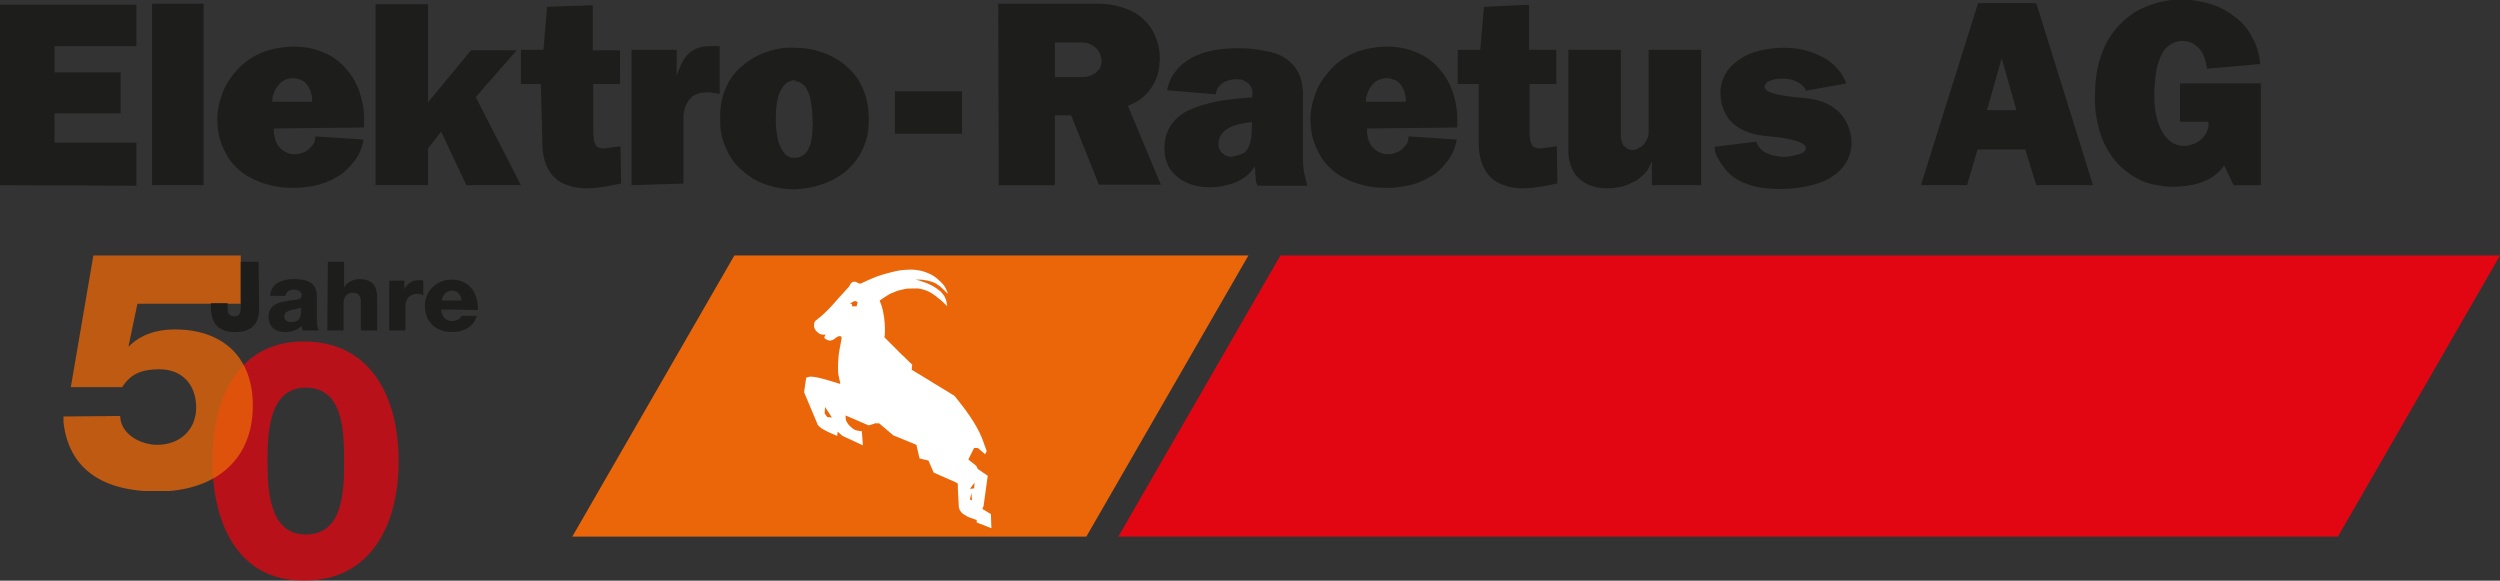 <?xml version="1.0" encoding="utf-8"?>
<!-- Generator: Adobe Illustrator 27.1.1, SVG Export Plug-In . SVG Version: 6.00 Build 0)  -->
<svg version="1.1" id="Ebene_1" xmlns="http://www.w3.org/2000/svg" xmlns:xlink="http://www.w3.org/1999/xlink" x="0px" y="0px"
	 viewBox="0 0 476.6 110.7" style="enable-background:new 0 0 476.6 110.7;" xml:space="preserve">
<rect x="0" y="0" width="476.6" height="110.7" fill="#333333" stroke="none"/>
<style type="text/css">
	.st0{opacity:0.76;}
	.st1{clip-path:url(#SVGID_00000051379012871766214240000016738512981653029808_);}
	.st2{fill:#E20613;}
	.st3{fill:#1D1D1B;}
	.st4{fill:#EB6608;}
	.st5{fill:#FFFFFF;}
	.st6{clip-path:url(#SVGID_00000144305664083081968490000013322924358965456294_);}
</style>
<g>
	<g>
		<g class="st0">
			<g>
				<defs>
					<rect id="SVGID_1_" x="40.5" y="65.1" width="35.5" height="45.6"/>
				</defs>
				<clipPath id="SVGID_00000037662720372527744790000005036273693973944251_">
					<use xlink:href="#SVGID_1_"  style="overflow:visible;"/>
				</clipPath>
				<g style="clip-path:url(#SVGID_00000037662720372527744790000005036273693973944251_);">
					<path class="st2" d="M40.5,87.9c0-11.9,4.8-22.8,17.4-22.8C70.9,65.1,76,76,76,87.9s-5.1,22.8-18.1,22.8
						C45.3,110.7,40.5,99.7,40.5,87.9 M65.6,87.9c0-5.8-0.2-14-7.3-14c-6.9,0-7.3,8.2-7.3,14s0.4,14,7.3,14
						C65.4,101.9,65.6,93.7,65.6,87.9"/>
				</g>
			</g>
		</g>
		<path class="st3" d="M0,35.3V0.9h26v7.9H10.4v5H23v7.8H10.4v5.6H26v8.2L0,35.3L0,35.3z M29,0.7h9.8v34.6H29V0.7z M52.2,24.5
			c0,0.1,0,0.2,0,0.3c0,0.6,0.1,1.3,0.3,1.9c0.2,0.6,0.5,1.1,0.9,1.5c0.4,0.4,0.8,0.7,1.3,0.9c0.4,0.2,0.9,0.3,1.3,0.3
			c0.1,0,0.1,0,0.2,0c0.1,0,0.1,0,0.2,0c0.4,0,0.9-0.1,1.3-0.3c0.4-0.1,0.9-0.4,1.2-0.7c0.3-0.3,0.6-0.6,0.9-1
			c0.2-0.4,0.3-0.8,0.3-1.2c0-0.1,0-0.1,0-0.2l9.2,0.6c0,0.2-0.1,0.4-0.1,0.6c-0.3,1.3-0.9,2.6-1.8,3.7c-0.9,1.2-2,2.2-3.3,2.9
			c-1.3,0.8-2.7,1.3-4.2,1.6c-1.5,0.3-3.1,0.5-4.6,0.4c-1.6,0-3.3-0.3-4.9-0.8c-1.5-0.5-3-1.2-4.2-2.1c-1.3-1-2.4-2.2-3.1-3.6
			c-0.9-1.6-1.5-3.4-1.6-5.2c-0.2-1.8,0-3.7,0.6-5.4c0.5-1.8,1.4-3.4,2.7-4.9c1.2-1.5,2.8-2.7,4.5-3.5c1.9-0.9,4-1.3,6.2-1.4
			c2.2-0.1,4.4,0.3,6.4,1.2c1.7,0.7,3.2,1.9,4.4,3.4c1.2,1.4,2,3.1,2.5,4.9c0.5,1.7,0.7,3.5,0.6,5.2c0,0.2,0,0.5,0,0.7L52.2,24.5
			L52.2,24.5z M51.9,19.4h7.6c0-0.1,0-0.2,0-0.3c0-0.6-0.1-1.2-0.3-1.7c-0.2-0.5-0.4-1-0.8-1.4c-0.3-0.4-0.7-0.7-1.2-0.8
			c-0.4-0.2-0.9-0.3-1.4-0.3c-0.5,0-0.9,0.1-1.4,0.3c-0.5,0.2-0.9,0.5-1.2,0.9c-0.4,0.4-0.7,0.9-0.9,1.4c-0.2,0.5-0.4,1.1-0.4,1.7
			C51.9,19.2,51.9,19.3,51.9,19.4 M71.6,35.3V0.8h10v18.7l8.2-9.9h8.7l-7.8,8.9l8.6,16.8H88.9l-4.8-10.2l-2.5,3.2v7L71.6,35.3
			L71.6,35.3z M103.1,16h-3.8V9.5h4.3l0.7-8.2L113,1v8.6h5.2V16h-5.1v9c0,0.5,0,0.9,0.1,1.4c0,0.4,0.1,0.7,0.3,1.1
			c0.1,0.3,0.3,0.5,0.6,0.6c0.3,0.2,0.6,0.2,0.9,0.2c0.1,0,0.1,0,0.2,0c0,0,0.1,0,0.1,0c0.2,0,0.4-0.1,0.6-0.1
			c0.2,0,0.5-0.1,0.7-0.1c0.3,0,0.5-0.1,0.8-0.1c0.3,0,0.5-0.1,0.8-0.1c0,0,0.1,0,0.1,0l0.1,7.1c-0.1,0-0.1,0-0.2,0
			c-0.5,0.1-1,0.2-1.4,0.3c-0.5,0.1-1.1,0.2-1.6,0.3c-0.5,0.1-1.1,0.1-1.6,0.2c-0.5,0-1,0.1-1.6,0.1c-1.2,0-2.4-0.1-3.5-0.5
			c-1-0.3-2-0.8-2.7-1.5c-0.8-0.7-1.4-1.7-1.8-2.8c-0.4-1.2-0.6-2.4-0.6-3.7c0-0.2,0-0.4,0-0.6L103.1,16L103.1,16z M120.4,35.3V9.5
			h8.6v5c0-0.1,0.1-0.2,0.1-0.3c0.2-0.7,0.5-1.3,0.8-2c0.3-0.6,0.7-1.3,1.2-1.8c0.5-0.5,1.1-0.9,1.8-1.2c0.8-0.3,1.7-0.4,2.6-0.4
			c0.1,0,0.3,0,0.4,0c0.1,0,0.3,0,0.4,0c0.1,0,0.3,0,0.4,0c0.1,0,0.3,0,0.4,0c0,0,0,0,0.1,0v9.1c0,0-0.1,0-0.1,0
			c-0.2,0-0.3-0.1-0.5-0.1c-0.2,0-0.4-0.1-0.6-0.1c-0.2,0-0.4,0-0.6-0.1c-0.2,0-0.4,0-0.6,0c-0.6,0-1.3,0.1-1.9,0.3
			c-0.5,0.2-1,0.5-1.4,1c-0.4,0.5-0.7,1-0.9,1.6c-0.2,0.6-0.3,1.3-0.3,1.9c0,0.1,0,0.2,0,0.3v12.3L120.4,35.3L120.4,35.3z
			 M137.3,22.3c0-0.3,0-0.5,0-0.8c0.1-1.7,0.4-3.4,1.2-5c0.7-1.6,1.8-3,3.2-4.1c1.3-1.1,2.9-2,4.5-2.5c1.7-0.6,3.4-0.9,5.2-0.8
			c1.7,0,3.4,0.2,5.1,0.8c1.6,0.5,3.1,1.3,4.5,2.4c1.3,1.1,2.5,2.4,3.2,4c0.9,1.7,1.3,3.6,1.4,5.6c0.1,2.1-0.1,4.3-1,6.2
			c-0.7,1.7-1.8,3.2-3.2,4.4c-1.3,1.2-2.9,2-4.6,2.6c-1.7,0.6-3.4,0.9-5.2,1c-1.7,0-3.3-0.2-4.9-0.7c-1.7-0.5-3.3-1.3-4.6-2.4
			c-1.5-1.1-2.7-2.6-3.5-4.3c-0.8-1.6-1.3-3.5-1.3-5.3C137.3,22.9,137.3,22.6,137.3,22.3 M151.6,15.3c-0.1,0-0.1,0-0.2,0
			c-0.5,0-1,0.2-1.4,0.5c-0.5,0.3-0.9,0.9-1.2,1.5c-0.4,0.8-0.6,1.6-0.7,2.4c-0.2,1.1-0.2,2.2-0.2,3.3c0,1,0.1,2,0.3,3
			c0.1,0.7,0.3,1.5,0.7,2.2c0.2,0.5,0.6,1,1,1.4c0.4,0.3,0.9,0.5,1.5,0.5c0.6,0,1.2-0.1,1.7-0.5c0.5-0.3,0.9-0.8,1.1-1.4
			c0.4-0.7,0.5-1.5,0.6-2.3c0.1-1,0.2-2.1,0.1-3.1c0-1.1-0.1-2.2-0.3-3.3c-0.1-0.8-0.3-1.6-0.7-2.3c-0.2-0.5-0.6-1-1.1-1.3
			c-0.4-0.3-0.8-0.4-1.2-0.4C151.7,15.3,151.6,15.3,151.6,15.3 M170.6,17.4h12.8v8.1h-12.8V17.4z M201.1,8.1v6.6h5.1
			c0.1,0,0.2,0,0.2,0c0.5,0,1-0.1,1.5-0.3c0.4-0.2,0.9-0.4,1.2-0.7c0.3-0.3,0.6-0.7,0.7-1c0.2-0.4,0.2-0.8,0.2-1.2
			c0-0.4-0.1-0.8-0.3-1.2c-0.2-0.4-0.4-0.8-0.7-1.1c-0.3-0.3-0.8-0.6-1.2-0.8c-0.5-0.2-1-0.3-1.5-0.3c-0.1,0-0.2,0-0.2,0L201.1,8.1
			L201.1,8.1z M190.3,0.7h18.3c0.2,0,0.5,0,0.7,0c1.5,0,3.1,0.2,4.6,0.7c1.4,0.4,2.8,1.1,3.9,2.1c1,0.9,1.9,2,2.4,3.3
			c0.6,1.3,0.9,2.8,0.9,4.2c0,0.9-0.1,1.9-0.3,2.8c-0.2,0.9-0.6,1.8-1.1,2.6c-0.5,0.9-1.2,1.6-1.9,2.2c-0.7,0.6-1.6,1.1-2.4,1.4
			c-0.1,0.1-0.3,0.1-0.4,0.1l6.3,15.1h-11.8L204.2,22h-3.1v13.3h-10.7L190.3,0.7L190.3,0.7z M239.2,31.6c0,0.1-0.1,0.2-0.1,0.2
			c-0.3,0.6-0.7,1.1-1.2,1.5c-0.6,0.5-1.3,1-2,1.3c-0.8,0.4-1.7,0.6-2.5,0.8c-0.9,0.2-1.9,0.3-2.8,0.3c-1,0-2.1-0.1-3.1-0.4
			c-1-0.3-1.9-0.7-2.7-1.3c-0.8-0.6-1.5-1.3-2-2.2c-0.5-1-0.8-2.1-0.8-3.2c-0.1-1.9,0.4-3.8,1.6-5.2c1-1.4,2.6-2.3,4.3-2.9
			c1.8-0.7,3.6-1.1,5.5-1.4c1.6-0.2,3.2-0.4,4.7-0.5c0.2,0,0.4,0,0.6,0c0-0.1,0-0.1,0-0.2c0.1-0.4,0.1-0.9,0-1.3
			c-0.1-0.4-0.3-0.8-0.6-1.1c-0.3-0.3-0.7-0.5-1.1-0.7c-0.4-0.2-0.9-0.2-1.4-0.2c-0.4,0-0.8,0.1-1.3,0.2c-0.4,0.1-0.8,0.3-1.2,0.5
			c-0.3,0.2-0.6,0.5-0.9,0.9c-0.2,0.3-0.3,0.7-0.4,1.1c0,0.1,0,0.1,0,0.2l-9.3-0.8c0-0.2,0.1-0.3,0.1-0.5c0.3-1.2,0.8-2.3,1.6-3.2
			c0.8-1.1,1.9-1.9,3-2.5c1.3-0.7,2.6-1.1,4.1-1.4c1.6-0.3,3.2-0.4,4.8-0.4c1.7,0,3.3,0.1,5,0.5c1.4,0.2,2.7,0.6,3.9,1.4
			c1.1,0.7,1.9,1.6,2.5,2.7c0.6,1.2,0.8,2.5,0.9,3.8c0,0.2,0,0.4,0,0.6v12.2c0,0.1,0,0.1,0,0.2c0,0.4,0,0.9,0.1,1.3
			c0,0.5,0.1,1,0.2,1.4c0.1,0.4,0.2,0.8,0.3,1.2c0.1,0.3,0.1,0.5,0.2,0.8c0,0,0,0.1,0,0.1h-9.5c0,0,0,0,0-0.1
			c-0.1-0.2-0.1-0.3-0.2-0.5c-0.1-0.2-0.1-0.5-0.1-0.7c0-0.3-0.1-0.7-0.1-1c0-0.4,0-0.8-0.1-1.3C239.2,31.7,239.2,31.7,239.2,31.6
			 M238.7,23.3c-0.1,0-0.2,0-0.3,0c-0.8,0.1-1.5,0.2-2.3,0.4c-0.7,0.2-1.4,0.4-2,0.8c-0.5,0.3-1,0.7-1.3,1.2c-0.3,0.5-0.5,1-0.5,1.6
			c0,0.3,0,0.6,0.1,0.9c0.1,0.3,0.2,0.5,0.4,0.8c0.2,0.2,0.5,0.4,0.8,0.6c0.3,0.2,0.7,0.2,1,0.3c0.1,0,0.1,0,0.2,0c0,0,0,0,0,0
			c0.1,0,0.2,0,0.3-0.1c0.1,0,0.3-0.1,0.4-0.1c0.1,0,0.3-0.1,0.4-0.1c0.1,0,0.3,0,0.4-0.1c0.3-0.1,0.6-0.2,0.9-0.4
			c0.3-0.2,0.5-0.5,0.7-0.8c0.2-0.4,0.4-0.8,0.5-1.3c0.1-0.5,0.2-1,0.2-1.5c0-0.1,0-0.2,0-0.2L238.7,23.3L238.7,23.3z M260.6,24.5
			c0,0.1,0,0.2,0,0.3c0,0.6,0.1,1.3,0.3,1.9c0.2,0.6,0.5,1.1,0.9,1.5c0.4,0.4,0.8,0.7,1.3,0.9c0.4,0.2,0.9,0.3,1.3,0.3
			c0.1,0,0.1,0,0.2,0c0.1,0,0.1,0,0.2,0c0.4,0,0.9-0.1,1.3-0.3c0.4-0.1,0.9-0.4,1.2-0.7c0.3-0.3,0.6-0.6,0.9-1
			c0.2-0.4,0.3-0.8,0.3-1.2c0-0.1,0-0.1,0-0.2l9.2,0.6c0,0.2-0.1,0.4-0.1,0.6c-0.3,1.3-0.9,2.6-1.8,3.7c-0.9,1.2-2,2.2-3.3,2.9
			c-1.3,0.8-2.7,1.3-4.2,1.6c-1.5,0.3-3.1,0.5-4.6,0.4c-1.6,0-3.3-0.3-4.9-0.8c-1.5-0.5-3-1.2-4.2-2.1c-1.3-1-2.4-2.2-3.1-3.6
			c-0.9-1.6-1.5-3.4-1.6-5.2c-0.2-1.8,0-3.7,0.6-5.4c0.5-1.8,1.4-3.4,2.7-4.9c1.2-1.5,2.8-2.7,4.5-3.5c1.9-0.9,4-1.3,6.2-1.4
			c2.2-0.1,4.4,0.3,6.4,1.2c1.7,0.7,3.2,1.9,4.4,3.4c1.2,1.4,2,3.1,2.5,4.9c0.5,1.7,0.7,3.5,0.6,5.2c0,0.2,0,0.5,0,0.7L260.6,24.5
			L260.6,24.5z M260.4,19.4h7.6c0-0.1,0-0.2,0-0.3c0-0.6-0.1-1.2-0.3-1.7c-0.2-0.5-0.4-1-0.8-1.4c-0.3-0.4-0.7-0.7-1.2-0.8
			c-0.4-0.2-0.9-0.3-1.4-0.3c-0.5,0-0.9,0.1-1.4,0.3c-0.5,0.2-0.9,0.5-1.2,0.9c-0.4,0.4-0.7,0.9-0.9,1.4c-0.2,0.5-0.4,1.1-0.4,1.7
			C260.4,19.2,260.4,19.3,260.4,19.4 M281.7,16h-3.8V9.5h4.3l0.7-8.2l8.6-0.4v8.6h5.2V16h-5.1v9c0,0.5,0,0.9,0.1,1.4
			c0,0.4,0.1,0.7,0.3,1.1c0.1,0.3,0.3,0.5,0.6,0.6c0.3,0.2,0.6,0.2,0.9,0.2c0.1,0,0.1,0,0.2,0c0,0,0.1,0,0.1,0
			c0.2,0,0.4-0.1,0.6-0.1c0.2,0,0.5-0.1,0.7-0.1c0.3,0,0.5-0.1,0.8-0.1c0.3,0,0.5-0.1,0.8-0.1c0,0,0.1,0,0.1,0l0.1,7.1
			c-0.1,0-0.1,0-0.2,0c-0.5,0.1-1,0.2-1.4,0.3c-0.5,0.1-1.1,0.2-1.6,0.3c-0.5,0.1-1.1,0.1-1.6,0.2c-0.5,0-1,0.1-1.6,0.1
			c-1.2,0-2.4-0.1-3.5-0.5c-1-0.3-2-0.8-2.7-1.5c-0.8-0.7-1.4-1.7-1.8-2.8c-0.4-1.2-0.6-2.4-0.6-3.7c0-0.2,0-0.4,0-0.6V16L281.7,16z
			 M314.8,30.9c0,0.1-0.1,0.2-0.1,0.3c-0.3,0.7-0.6,1.3-1.1,1.8c-0.6,0.6-1.2,1.2-2,1.6c-0.8,0.4-1.6,0.8-2.5,1
			c-0.9,0.2-1.8,0.3-2.7,0.3c-0.9,0-1.9-0.1-2.8-0.4c-0.9-0.3-1.7-0.7-2.4-1.3c-0.7-0.6-1.3-1.4-1.6-2.3c-0.4-0.9-0.6-1.9-0.6-2.9
			c0-0.2,0-0.3,0-0.5V9.5h10v16.3c0,0.1,0,0.1,0,0.2c0,0.4,0.1,0.7,0.2,1.1c0.1,0.3,0.2,0.6,0.5,0.8c0.2,0.2,0.4,0.4,0.7,0.5
			c0.2,0.1,0.4,0.2,0.7,0.2c0,0,0.1,0,0.1,0c0,0,0.1,0,0.1,0c0.3,0,0.7-0.1,1-0.3c0.4-0.2,0.7-0.4,1-0.7c0.3-0.3,0.5-0.7,0.7-1.1
			c0.2-0.4,0.3-0.8,0.3-1.3c0-0.1,0-0.1,0-0.2V9.5h10v25.8h-9.4V30.9L314.8,30.9z M326.8,28l8-1c0,0.1,0,0.1,0.1,0.2
			c0.1,0.4,0.4,0.8,0.7,1.1c0.3,0.4,0.8,0.7,1.2,0.9c0.5,0.2,1,0.4,1.6,0.5c0.5,0.1,1,0.2,1.5,0.2c0.1,0,0.1,0,0.2,0
			c0.1,0,0.1,0,0.2,0c0.5,0,0.9-0.1,1.4-0.2c0.5-0.1,0.9-0.2,1.3-0.3c0.3-0.1,0.7-0.2,0.9-0.5c0.2-0.1,0.3-0.3,0.3-0.5
			c0.3-0.9-1.2-1.4-2.4-1.7c-2.3-0.6-3.7-0.6-5.5-0.8c-1.8-0.2-4-0.8-5.6-2.1c-1.7-1.3-2.6-3.5-2.7-5.6c-0.1-1.5,0.2-2.9,1-4.2
			c0.7-1.2,1.7-2.1,2.8-2.8c1.2-0.8,2.5-1.3,3.9-1.6c1.4-0.3,2.8-0.5,4.2-0.5c1.3,0,2.6,0.1,3.9,0.4c1.2,0.3,2.4,0.7,3.5,1.3
			c1,0.5,2,1.2,2.8,2.1c0.7,0.7,1.3,1.6,1.7,2.6c0.1,0.1,0.1,0.3,0.2,0.4l-7.7,1.4c0-0.1,0-0.1-0.1-0.2c-0.2-0.4-0.4-0.7-0.7-0.9
			c-0.3-0.3-0.7-0.5-1.1-0.7c-0.4-0.2-0.9-0.3-1.3-0.4c-0.5-0.1-0.9-0.1-1.4-0.1c-0.4,0-0.8,0-1.3,0.1c-0.3,0.1-0.7,0.2-1,0.3
			c-0.3,0.1-0.5,0.2-0.7,0.4c-0.1,0.2-0.2,0.4-0.3,0.6c-0.1,0.9,1.2,1.3,2.4,1.6c2.3,0.5,3.7,0.5,5.4,0.7c1.8,0.2,4,0.7,5.6,2
			c1.7,1.2,2.8,3.3,3.1,5.4c0.2,1.5,0,3.1-0.7,4.4c-0.6,1.2-1.6,2.3-2.7,3c-1.2,0.9-2.6,1.4-4.1,1.8c-1.6,0.4-3.2,0.6-4.8,0.7
			c-1.6,0.1-3.1,0-4.7-0.2c-1.4-0.2-2.7-0.6-4-1.2c-1.2-0.6-2.3-1.4-3.1-2.5c-0.8-1-1.5-2.1-1.9-3.3C327,28.3,326.9,28.2,326.8,28
			 M384.4,21l-2.8-9.9l-2.8,9.9H384.4L384.4,21z M366.2,35.3l10.9-34.7h11.1l10.8,34.7h-10.8l-2.1-6.8H377l-2,6.8H366.2z M424,31.5
			c0,0.1-0.1,0.2-0.1,0.2c-0.4,0.6-0.9,1.1-1.4,1.5c-0.7,0.6-1.4,1-2.2,1.3c-0.9,0.4-1.8,0.7-2.8,0.8c-1,0.2-2.1,0.3-3.1,0.3
			c-0.6,0-1.2,0-1.9-0.1c-0.6-0.1-1.2-0.2-1.8-0.3c-0.6-0.1-1.2-0.3-1.8-0.5c-0.6-0.2-1.2-0.5-1.7-0.8c-1.1-0.6-2.1-1.4-3-2.2
			c-1-1-1.8-2.1-2.5-3.3c-0.8-1.4-1.4-2.9-1.7-4.5c-0.5-1.9-0.7-3.9-0.6-5.9c0-2.8,0.4-5.5,1.4-8.1c0.8-2.1,2.1-4.1,3.7-5.6
			c1.5-1.5,3.3-2.6,5.3-3.3c1.9-0.7,3.9-1.1,6-1.1c1.8,0,3.6,0.3,5.4,0.8c1.7,0.5,3.3,1.3,4.7,2.4c1.4,1,2.6,2.3,3.4,3.9
			c0.8,1.4,1.3,2.9,1.5,4.5c0,0.2,0.1,0.5,0.1,0.7l-10.2,0.9c0-0.1,0-0.2,0-0.3c-0.1-0.7-0.3-1.4-0.5-2c-0.2-0.6-0.6-1.2-1.1-1.7
			c-0.4-0.4-0.9-0.8-1.4-1c-0.5-0.2-1.1-0.3-1.6-0.3c-1.1,0-2.1,0.4-2.9,1.1c-0.8,0.7-1.3,1.7-1.6,2.7c-0.4,1.1-0.6,2.2-0.7,3.3
			c-0.1,1-0.2,2.1-0.2,3.1c0,1.5,0.1,3.1,0.5,4.6c0.3,1.1,0.7,2.1,1.3,3c0.5,0.7,1.1,1.3,1.8,1.7c0.6,0.3,1.2,0.5,1.8,0.5
			c0.1,0,0.2,0,0.3,0c0.1,0,0.2,0,0.2,0c0.6,0,1.1-0.2,1.7-0.4c0.6-0.2,1.1-0.6,1.5-1c0.4-0.4,0.8-0.9,1-1.5c0.2-0.5,0.3-1,0.2-1.5
			c0-0.1,0-0.1,0-0.2h-5.4v-7.3h15.4v19.4h-5.2L424,31.5L424,31.5z"/>
		<polygon class="st4" points="109.1,102.3 140,48.7 238,48.7 207.1,102.3 		"/>
		<polygon class="st2" points="213.2,102.3 244.1,48.7 476.6,48.7 445.7,102.3 		"/>
		<path class="st5" d="M189,100.7l-2.8-1.1c0-0.1,0-0.3,0-0.4c0,0,0-0.1-0.1-0.1l-1.4-0.5c-0.1-0.1-0.3-0.1-0.4-0.2
			c-0.2-0.1-0.3-0.2-0.5-0.3c-0.1-0.1-0.2-0.1-0.3-0.2c-0.1-0.1-0.1-0.2-0.2-0.2c0,0-0.1-0.1-0.1-0.1c-0.1-0.2-0.2-0.3-0.3-0.5
			c0-0.1,0-0.2-0.1-0.3l-0.2-3.7l0-0.7l0-0.2l-0.5-0.3l-4.1-1.8l-1-2.3l-1.7-0.4l-0.6-2.6l-4.4-1.8l-2.7-2.3l-0.8,0l-0.2,0.1l-1,0.3
			l-4.4-1.9c0,0.4,0,0.8,0.2,1.2c0.1,0.2,0.3,0.4,0.4,0.6c0.4,0.4,0.8,0.8,1.3,1c0.4,0.1,0.8,0.2,1.2,0.2l0.2,2.6l0,0.1l-3.9-1.8
			l-0.9-0.8l-0.1,0.8c-0.7-0.3-1.5-0.6-2.2-1c-0.4-0.2-0.8-0.4-1.1-0.7c-0.3-0.2-0.5-0.5-0.6-0.9l-2.4-5.7l0-0.1l0,0l0.4-2.7
			c0.3-0.1,0.6-0.2,0.9-0.2c0.4,0,0.9,0.1,1.4,0.2c1.4,0.3,2.8,0.8,4.2,1.2c-0.1-0.7-0.3-1.3-0.4-2c-0.1-1.2,0-2.6,0.1-3.6
			c0.1-0.7,0.2-1.3,0.4-2.3c0.1-0.5,0.3-1.2-0.1-1.2c-0.1,0-0.2,0-0.3,0c-0.3,0.1-0.6,0.3-0.8,0.5c-0.2,0.1-0.4,0.3-0.7,0.3
			c-0.2,0.1-0.4,0-0.7-0.1c-0.2-0.1-0.4-0.2-0.5-0.3c-0.1-0.2,0-0.4,0.2-0.7c-0.2,0-0.4,0-0.5,0c-0.4,0-0.8-0.2-1.1-0.5
			c-0.4-0.3-0.7-0.9-0.6-1.4c0-0.2,0-0.3,0.1-0.5c0.1-0.3,0.4-0.4,0.6-0.6c0.8-0.6,1.4-1.2,2.1-1.9c0.6-0.6,1.2-1.3,1.8-2
			c0.7-0.8,1.4-1.5,2.1-2.3c0.1-0.1,0.1-0.3,0.2-0.4c0.1-0.2,0.2-0.3,0.4-0.4c0.1-0.1,0.3-0.1,0.4-0.1c0.3,0,0.5,0.2,0.8,0.3
			c0.1,0,0.2,0.1,0.3,0.1c0.4-0.2,0.9-0.4,1.3-0.6c0.6-0.3,1.2-0.5,1.9-0.8c1.1-0.4,2.3-0.7,3.5-1c1-0.2,2-0.3,3-0.3
			c0.6,0,1.2,0.1,1.8,0.2c0.8,0.2,1.6,0.5,2.3,0.9c0.5,0.3,1,0.7,1.5,1.2c0.3,0.3,0.7,0.7,0.9,1.1c0.2,0.4,0.4,0.8,0.5,1.2
			c-0.2-0.2-0.5-0.4-0.7-0.7c-0.3-0.2-0.5-0.5-0.8-0.7c-0.2-0.2-0.5-0.3-0.7-0.5c-0.7-0.4-1.5-0.6-2.3-0.7c-0.4-0.1-0.9-0.1-1.3-0.1
			c-0.1,0-0.3,0-0.4,0v0c0.5,0.1,0.9,0.2,1.4,0.4c0.6,0.2,1.1,0.4,1.7,0.7c0.4,0.2,0.7,0.4,1.1,0.7c0.3,0.2,0.7,0.5,0.9,0.8
			c0.4,0.4,0.7,1,0.8,1.5c0.1,0.3,0.1,0.7,0.2,1c-0.6-0.6-1.2-1.2-1.9-1.7c-0.3-0.3-0.7-0.5-1.1-0.8c-0.8-0.5-1.7-0.8-2.6-0.9
			c-0.4,0-0.7,0-1.1,0c-0.5,0-1,0-1.4,0.1c-0.5,0.1-0.9,0.2-1.3,0.3c-0.5,0.2-1,0.4-1.5,0.6c-0.7,0.4-1.3,0.8-2,1.3
			c0.1,0.3,0.2,0.6,0.3,0.8c0.5,1.5,0.7,3.2,0.7,4.8c0,0.5,0,1-0.1,1.4c1.1,1.1,2.2,2.2,3.3,3.3c0.7,0.6,1.3,1.3,2,1.9l-0.1,1
			c1,0.6,2,1.2,3,1.8c1.7,1.1,3.5,2.1,5.2,3.2c2,2.5,4,5.1,5.2,8c0.3,0.8,0.6,1.7,0.9,2.5l-0.3,0.6l0,0l-1.4-1.2l-0.7,0l-1.1,2.2
			l1.5,1.2l0.3,0.6l1.9,1.3l-0.8,5.8l-0.2,0.4l0.1,0.2l1.5,0.9L189,100.7z M185.3,95.4l-0.1-1.4l-0.3,1.2L185.3,95.4L185.3,95.4z
			 M184.9,93.2l0.8-0.1l0.1-1.1L184.9,93.2L184.9,93.2z M158.6,79.6l-1.3-2l-0.1,1.2l0.5,0.7L158.6,79.6L158.6,79.6z M163.3,58.4
			l0.2-0.8c-0.2-0.1-0.3-0.2-0.5-0.2c-0.2,0-0.3,0.1-0.5,0.2c-0.2,0.1-0.3,0.2-0.5,0.3c0.2,0,0.3,0,0.4,0.1c0.1,0.1,0,0.2,0,0.4
			L163.3,58.4L163.3,58.4z"/>
		<g class="st0">
			<g>
				<defs>
					<rect id="SVGID_00000147205851926194663860000001707242453445192363_" x="12.1" y="48.6" width="36.2" height="45"/>
				</defs>
				<clipPath id="SVGID_00000164472570130925594930000008578199978538345116_">
					<use xlink:href="#SVGID_00000147205851926194663860000001707242453445192363_"  style="overflow:visible;"/>
				</clipPath>
				<g style="clip-path:url(#SVGID_00000164472570130925594930000008578199978538345116_);">
					<path class="st4" d="M22.9,79.3c0.1,3.5,3.9,5.5,7.1,5.5c4.2,0,7.4-2.8,7.4-7.1c0-4.3-2.6-7.3-7-7.3c-3.1,0-5.4,0.7-7.1,3.4
						h-9.8l4.3-25.1h28.1v9.2H26.2l-1.7,8.1h0.1c2.2-2.2,5.3-3.2,8.7-3.2c9.1,0,14.9,5.2,14.9,14.5c0,11-7.9,16.4-18.2,16.4
						c-9.7,0-17.3-3.7-18-14.3L22.9,79.3L22.9,79.3z"/>
				</g>
			</g>
		</g>
	</g>
	<g>
		<path class="st3" d="M49.4,58.9c0,2.9-1.5,4.4-4.6,4.4c-3.5,0-4.6-2-4.6-4.9v-0.6h3.2V59c0,0.9,0.5,1.3,1.3,1.3
			c0.8,0,1.2-0.4,1.2-1.7v-8.7h3.4L49.4,58.9L49.4,58.9z"/>
		<path class="st3" d="M51.5,56.4c0.1-1.2,0.6-2,1.5-2.5c0.9-0.5,1.9-0.7,3-0.7c2.2,0,4.4,0.5,4.4,3.2v4.2c0,0.8,0,1.7,0.4,2.4h-3.1
			c-0.1-0.3-0.1-0.6-0.2-0.9c-0.8,0.9-2,1.2-3.1,1.2c-1.8,0-3.2-0.9-3.2-2.9c0-3.1,3.4-2.9,5.5-3.3c0.5-0.1,0.8-0.3,0.8-0.9
			c0-0.7-0.9-1-1.5-1c-0.9,0-1.4,0.4-1.6,1.2H51.5z M55.5,61.4c1.5,0,2-0.8,1.9-2.8c-0.4,0.3-1.2,0.3-1.9,0.5
			c-0.7,0.2-1.3,0.5-1.3,1.2C54.2,61.1,54.8,61.4,55.5,61.4L55.5,61.4z"/>
		<path class="st3" d="M62.5,49.9h3.1v4.9h0c0.5-1,1.8-1.6,2.9-1.6c3.2,0,3.4,2.3,3.4,3.7V63h-3.1v-5.5c0-0.9-0.3-1.7-1.6-1.7
			c-1.2,0-1.7,1-1.7,2V63h-3.1L62.5,49.9L62.5,49.9z"/>
		<path class="st3" d="M74.1,53.5h3v1.7h0c0.5-1.2,1.5-1.8,2.9-1.8c0.2,0,0.5,0,0.7,0.1v2.8C80.3,56.1,80,56,79.6,56
			c-1.5,0-2.3,1.1-2.3,2.2V63h-3.1V53.5L74.1,53.5z"/>
		<path class="st3" d="M84.1,59c0.1,1.3,0.8,2.2,2.1,2.2c0.7,0,1.5-0.3,1.8-1h2.9c-0.6,2.2-2.6,3.1-4.7,3.1c-3.1,0-5.2-1.9-5.2-5
			c0-2.9,2.3-5,5.1-5c3.4,0,5.1,2.6,5,5.8L84.1,59L84.1,59z M88,57.3c-0.1-1.1-0.8-1.9-1.8-1.9c-1.1,0-1.8,0.8-2,1.9H88L88,57.3z"/>
	</g>
</g>
</svg>
